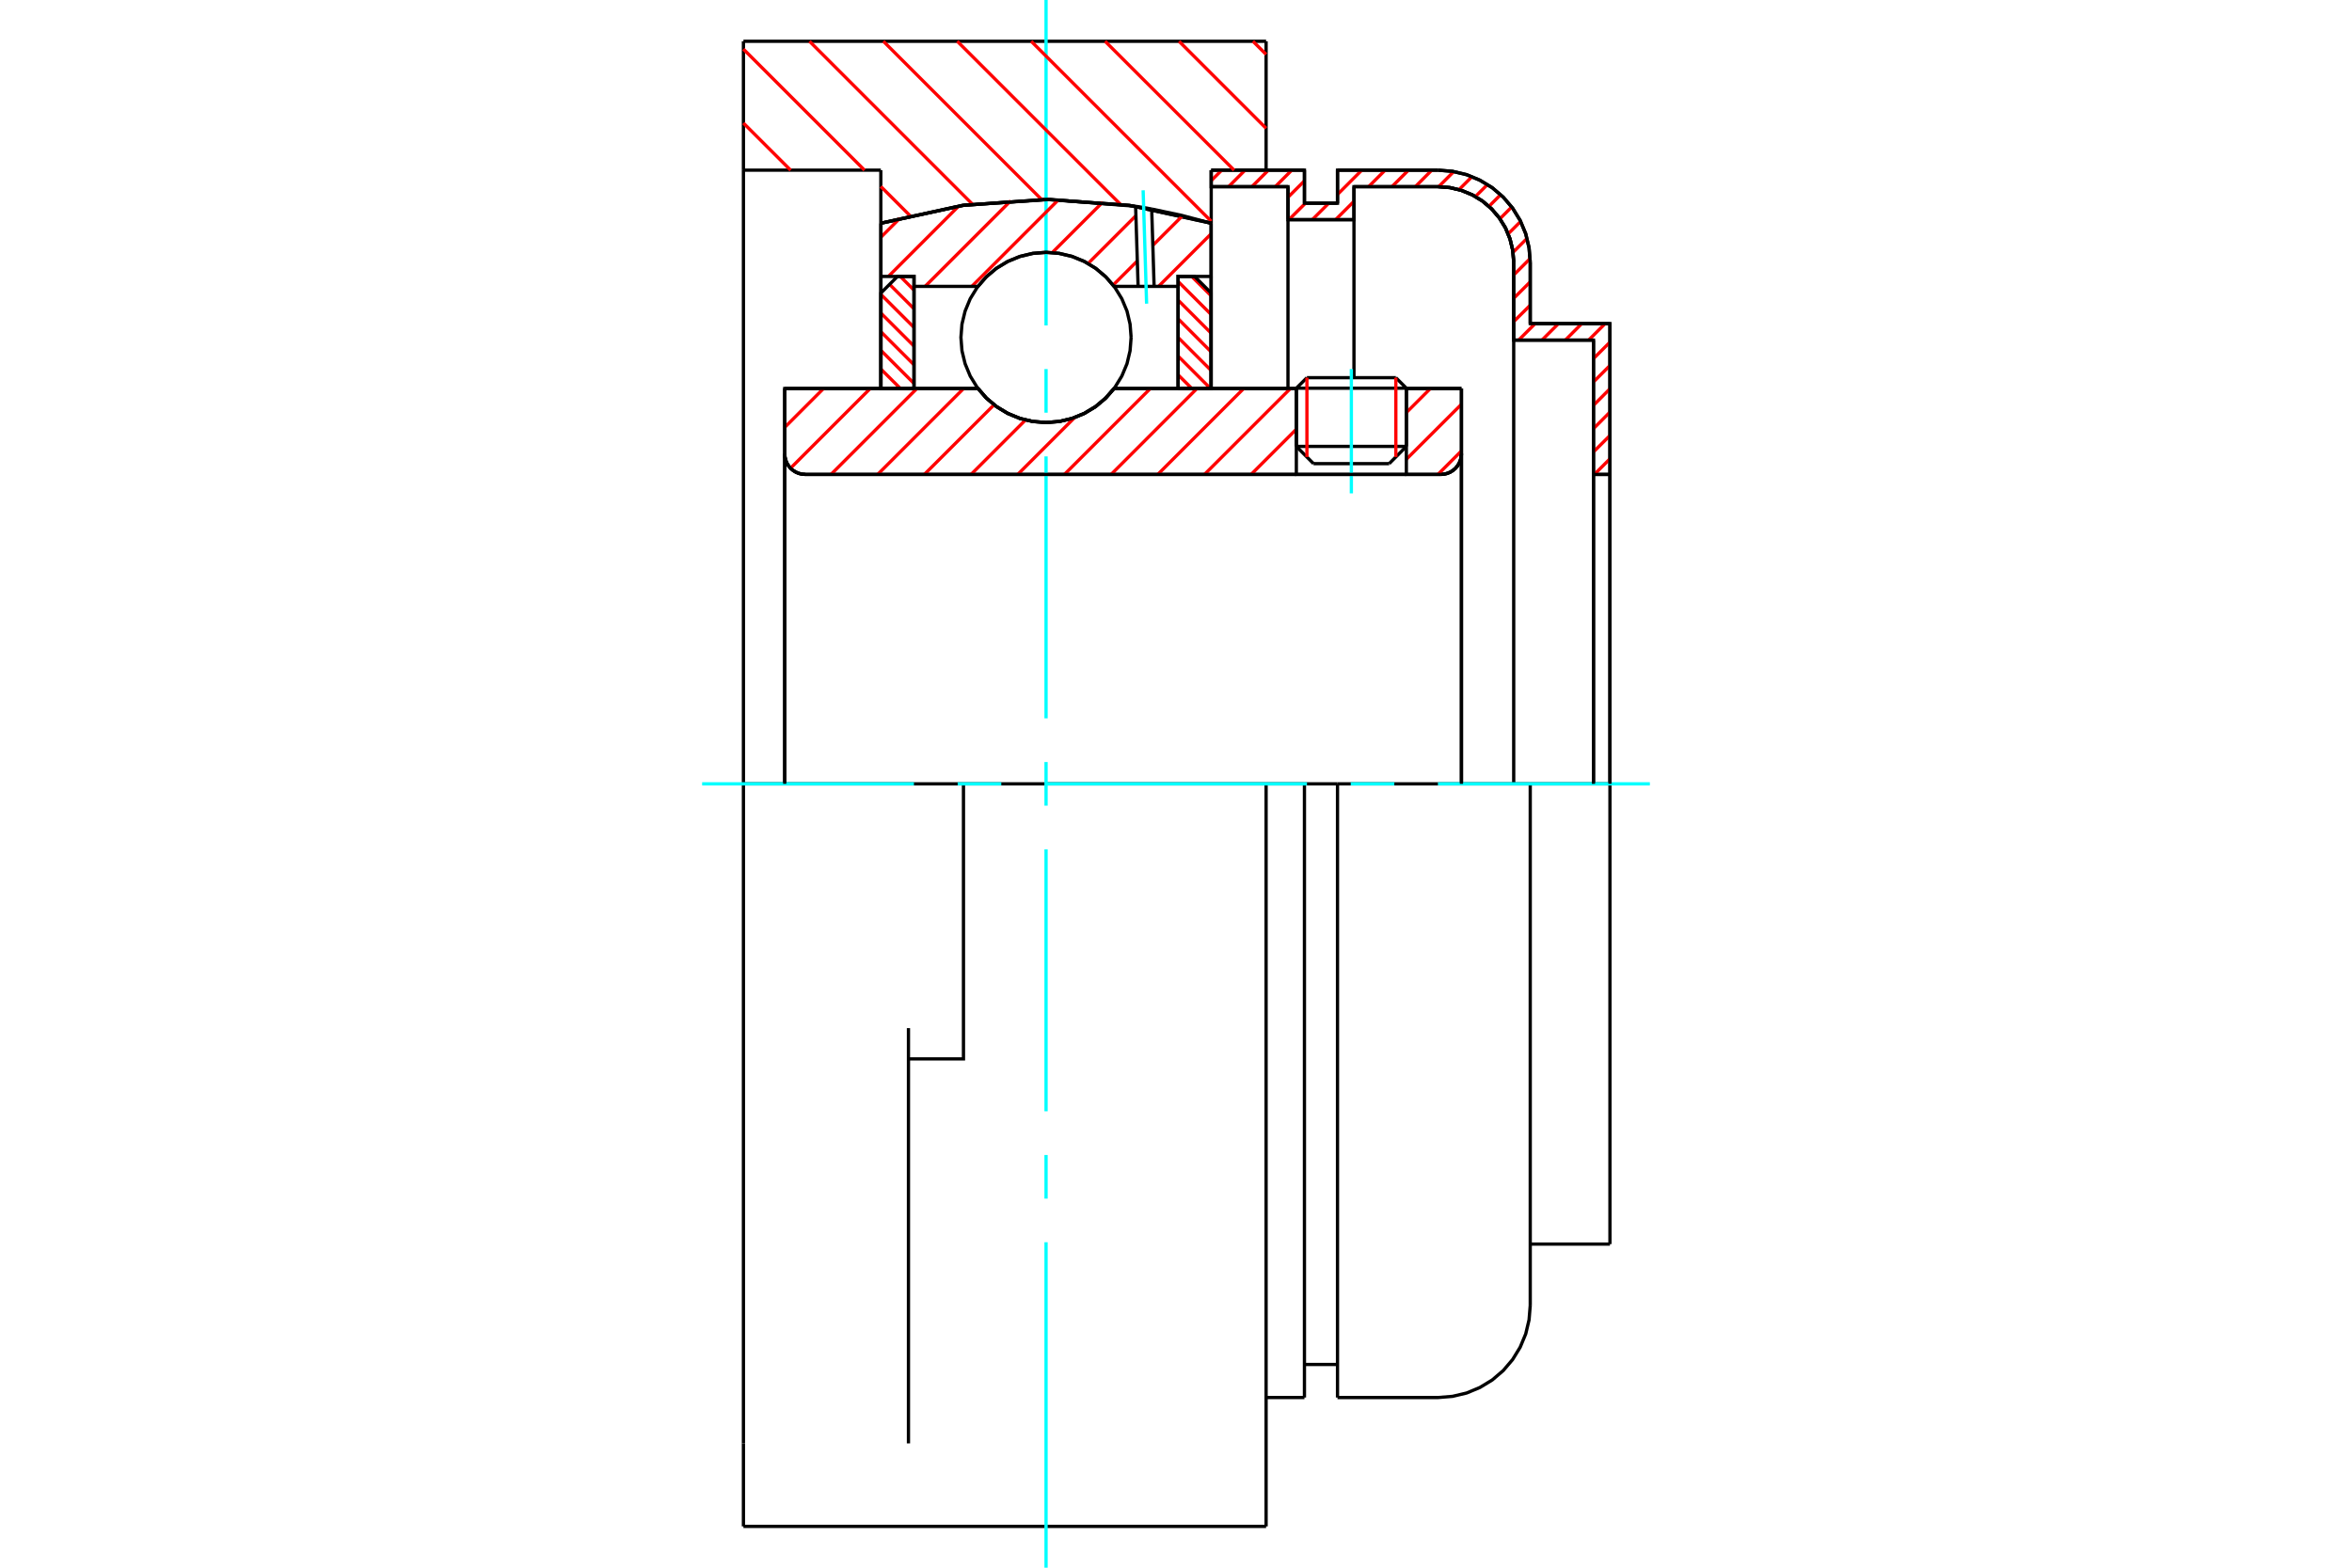 <?xml version="1.0" standalone="no"?>
<!DOCTYPE svg PUBLIC "-//W3C//DTD SVG 1.1//EN"
	"http://www.w3.org/Graphics/SVG/1.1/DTD/svg11.dtd">
<svg xmlns="http://www.w3.org/2000/svg" height="100%" width="100%" viewBox="0 0 36000 24000">
	<rect x="-1800" y="-1200" width="39600" height="26400" style="fill:#FFF"/>
	<g style="fill:none; fill-rule:evenodd" transform="matrix(1 0 0 1 0 0)">
		<g style="fill:none; stroke:#000; stroke-width:50; shape-rendering:geometricPrecision">
			<line x1="21526" y1="5943" x2="19842" y2="5943"/>
			<line x1="20004" y1="5782" x2="21365" y2="5782"/>
			<line x1="19842" y1="6834" x2="21526" y2="6834"/>
			<line x1="21263" y1="7098" x2="20105" y2="7098"/>
			<polyline points="22053,7263 22102,7259 22150,7248 22196,7229 22238,7203 22276,7171 22308,7133 22334,7091 22353,7045 22365,6997 22369,6947"/>
			<line x1="22369" y1="5947" x2="22369" y2="6947"/>
			<line x1="21526" y1="5947" x2="22369" y2="5947"/>
			<line x1="17053" y1="5947" x2="19842" y2="5947"/>
			<polyline points="14969,5947 15101,6098 15256,6227 15428,6331 15614,6407 15810,6453 16011,6468 16211,6453 16407,6407 16593,6331 16766,6227 16920,6098 17053,5947"/>
			<line x1="12011" y1="5947" x2="14969" y2="5947"/>
			<line x1="12011" y1="6947" x2="12011" y2="5947"/>
			<polyline points="12011,6947 12015,6997 12026,7045 12045,7091 12071,7133 12103,7171 12141,7203 12183,7229 12229,7248 12277,7259 12326,7263"/>
			<line x1="22053" y1="7263" x2="12326" y2="7263"/>
			<line x1="22369" y1="6947" x2="22369" y2="12000"/>
			<line x1="12011" y1="6947" x2="12011" y2="12000"/>
			<line x1="20004" y1="5782" x2="19842" y2="5943"/>
			<line x1="21526" y1="5943" x2="21365" y2="5782"/>
			<line x1="21263" y1="7098" x2="21526" y2="6834"/>
			<line x1="19842" y1="6834" x2="20105" y2="7098"/>
			<line x1="19842" y1="5943" x2="19842" y2="6834"/>
			<line x1="21526" y1="6834" x2="21526" y2="5943"/>
			<polyline points="22053,7263 22102,7259 22150,7248 22196,7229 22238,7203 22276,7171 22308,7133 22334,7091 22353,7045 22365,6997 22369,6947"/>
			<polyline points="12011,6947 12015,6997 12026,7045 12045,7091 12071,7133 12103,7171 12141,7203 12183,7229 12229,7248 12277,7259 12326,7263"/>
			<line x1="14747" y1="12000" x2="11379" y2="12000"/>
			<line x1="19379" y1="12000" x2="14747" y2="12000"/>
			<line x1="13482" y1="2605" x2="11379" y2="2605"/>
			<line x1="13482" y1="3417" x2="13482" y2="2605"/>
			<polyline points="18539,3417 17288,3144 16011,3053 14733,3144 13482,3417"/>
			<line x1="18539" y1="2605" x2="18539" y2="3417"/>
			<line x1="19379" y1="632" x2="19379" y2="2605"/>
			<line x1="11379" y1="632" x2="19379" y2="632"/>
			<line x1="11379" y1="2605" x2="11379" y2="632"/>
			<line x1="19379" y1="12000" x2="19379" y2="23368"/>
			<line x1="18539" y1="3417" x2="18539" y2="5946"/>
			<line x1="11379" y1="23368" x2="11379" y2="22097"/>
			<line x1="13482" y1="5946" x2="13482" y2="3417"/>
			<line x1="11379" y1="12000" x2="11379" y2="2605"/>
			<polyline points="11379,22097 11379,15740 11379,12000"/>
			<line x1="13905" y1="22097" x2="13905" y2="15740"/>
			<polyline points="13905,16211 14747,16211 14747,12000"/>
			<line x1="11379" y1="23368" x2="19379" y2="23368"/>
			<line x1="24642" y1="7263" x2="24390" y2="7263"/>
			<line x1="24642" y1="4954" x2="24642" y2="7263"/>
			<line x1="23422" y1="4954" x2="24642" y2="4954"/>
			<line x1="23422" y1="4014" x2="23422" y2="4954"/>
			<polyline points="23422,4014 23404,3794 23353,3579 23268,3375 23152,3186 23009,3018 22841,2874 22652,2759 22448,2674 22233,2623 22012,2605"/>
			<line x1="20472" y1="2605" x2="22012" y2="2605"/>
			<line x1="20472" y1="3111" x2="20472" y2="2605"/>
			<line x1="19966" y1="3111" x2="20472" y2="3111"/>
			<line x1="19966" y1="2605" x2="19966" y2="3111"/>
			<line x1="18539" y1="2605" x2="19966" y2="2605"/>
			<line x1="19714" y1="2858" x2="18539" y2="2858"/>
			<line x1="19714" y1="3363" x2="19714" y2="2858"/>
			<line x1="20724" y1="3363" x2="19714" y2="3363"/>
			<line x1="20724" y1="2858" x2="20724" y2="3363"/>
			<line x1="22012" y1="2858" x2="20724" y2="2858"/>
			<polyline points="23169,4014 23155,3834 23112,3657 23043,3489 22948,3335 22830,3197 22692,3079 22537,2984 22370,2915 22193,2872 22012,2858"/>
			<line x1="23169" y1="5207" x2="23169" y2="4014"/>
			<line x1="24390" y1="5207" x2="23169" y2="5207"/>
			<line x1="24390" y1="7263" x2="24390" y2="5207"/>
			<line x1="19966" y1="12000" x2="19379" y2="12000"/>
			<line x1="20472" y1="12000" x2="19966" y2="12000"/>
			<line x1="22012" y1="12000" x2="20472" y2="12000"/>
			<line x1="23422" y1="12000" x2="22012" y2="12000"/>
			<line x1="24642" y1="12000" x2="23422" y2="12000"/>
			<line x1="24390" y1="12000" x2="24390" y2="7263"/>
			<line x1="23169" y1="12000" x2="23169" y2="5207"/>
			<line x1="24642" y1="12000" x2="24642" y2="7263"/>
			<line x1="24642" y1="12000" x2="24642" y2="19046"/>
			<line x1="20724" y1="5782" x2="20724" y2="3363"/>
			<line x1="19714" y1="5943" x2="19714" y2="3363"/>
			<line x1="19966" y1="12000" x2="19966" y2="21395"/>
			<line x1="20472" y1="12000" x2="20472" y2="21395"/>
			<line x1="23422" y1="12000" x2="23422" y2="19986"/>
			<polyline points="23169,4014 23155,3834 23112,3657 23043,3489 22948,3335 22830,3197 22692,3079 22537,2984 22370,2915 22193,2872 22012,2858"/>
			<line x1="19966" y1="20889" x2="20472" y2="20889"/>
			<polyline points="20472,21395 22012,21395 22233,21377 22448,21326 22652,21241 22841,21126 23009,20982 23152,20814 23268,20625 23353,20421 23404,20206 23422,19986"/>
			<line x1="23422" y1="19046" x2="24642" y2="19046"/>
			<line x1="19379" y1="21395" x2="19966" y2="21395"/>
		</g>
		<g style="fill:none; stroke:#0FF; stroke-width:50; shape-rendering:geometricPrecision">
			<line x1="20684" y1="7553" x2="20684" y2="5650"/>
			<line x1="16011" y1="24000" x2="16011" y2="19018"/>
			<line x1="16011" y1="18350" x2="16011" y2="17682"/>
			<line x1="16011" y1="17013" x2="16011" y2="13003"/>
			<line x1="16011" y1="12334" x2="16011" y2="11666"/>
			<line x1="16011" y1="10997" x2="16011" y2="6987"/>
			<line x1="16011" y1="6318" x2="16011" y2="5650"/>
			<line x1="16011" y1="4982" x2="16011" y2="0"/>
			<line x1="10747" y1="12000" x2="13989" y2="12000"/>
			<line x1="14658" y1="12000" x2="15326" y2="12000"/>
			<line x1="15995" y1="12000" x2="20005" y2="12000"/>
			<line x1="20674" y1="12000" x2="21342" y2="12000"/>
			<line x1="22011" y1="12000" x2="25253" y2="12000"/>
		</g>
		<g style="fill:none; stroke:#F00; stroke-width:50; shape-rendering:geometricPrecision">
			<line x1="24642" y1="7024" x2="24403" y2="7263"/>
			<line x1="24642" y1="6667" x2="24390" y2="6919"/>
			<line x1="24642" y1="6309" x2="24390" y2="6562"/>
			<line x1="24642" y1="5952" x2="24390" y2="6205"/>
			<line x1="24642" y1="5595" x2="24390" y2="5847"/>
			<line x1="24642" y1="5238" x2="24390" y2="5490"/>
			<line x1="24569" y1="4954" x2="24316" y2="5207"/>
			<line x1="24211" y1="4954" x2="23959" y2="5207"/>
			<line x1="23854" y1="4954" x2="23601" y2="5207"/>
			<line x1="23497" y1="4954" x2="23244" y2="5207"/>
			<line x1="23422" y1="4672" x2="23169" y2="4924"/>
			<line x1="23422" y1="4315" x2="23169" y2="4567"/>
			<line x1="23420" y1="3959" x2="23169" y2="4210"/>
			<line x1="23373" y1="3649" x2="23159" y2="3863"/>
			<line x1="23275" y1="3390" x2="23084" y2="3580"/>
			<line x1="23139" y1="3168" x2="22958" y2="3349"/>
			<line x1="22969" y1="2980" x2="22790" y2="3159"/>
			<line x1="22768" y1="2825" x2="22583" y2="3009"/>
			<line x1="22531" y1="2704" x2="22332" y2="2903"/>
			<line x1="22252" y1="2626" x2="22020" y2="2858"/>
			<line x1="21915" y1="2605" x2="21663" y2="2858"/>
			<line x1="21558" y1="2605" x2="21305" y2="2858"/>
			<line x1="21201" y1="2605" x2="20948" y2="2858"/>
			<line x1="20724" y1="3082" x2="20443" y2="3363"/>
			<line x1="20844" y1="2605" x2="20472" y2="2977"/>
			<line x1="20338" y1="3111" x2="20086" y2="3363"/>
			<line x1="20486" y1="2605" x2="20472" y2="2620"/>
			<line x1="19981" y1="3111" x2="19728" y2="3363"/>
			<line x1="19966" y1="2768" x2="19714" y2="3020"/>
			<line x1="19772" y1="2605" x2="19519" y2="2858"/>
			<line x1="19414" y1="2605" x2="19162" y2="2858"/>
			<line x1="19057" y1="2605" x2="18805" y2="2858"/>
			<line x1="18700" y1="2605" x2="18539" y2="2766"/>
		</g>
		<g style="fill:none; stroke:#000; stroke-width:50; shape-rendering:geometricPrecision">
			<polyline points="18539,2605 19966,2605 19966,3111 20472,3111 20472,2605 22012,2605"/>
			<polyline points="23422,4014 23404,3794 23353,3579 23268,3375 23152,3186 23009,3018 22841,2874 22652,2759 22448,2674 22233,2623 22012,2605"/>
			<polyline points="23422,4014 23422,4954 24642,4954 24642,7263 24390,7263 24390,5207 23169,5207 23169,4014 23155,3834 23112,3657 23043,3489 22948,3335 22830,3197 22692,3079 22537,2984 22370,2915 22193,2872 22012,2858 20724,2858 20724,3363 19714,3363 19714,2858 18539,2858 18539,2605"/>
			<line x1="24642" y1="12000" x2="24642" y2="7263"/>
			<line x1="24390" y1="7263" x2="24390" y2="12000"/>
		</g>
		<g style="fill:none; stroke:#F00; stroke-width:50; shape-rendering:geometricPrecision">
			<line x1="19178" y1="632" x2="19379" y2="833"/>
			<line x1="18047" y1="632" x2="19379" y2="1964"/>
			<line x1="16915" y1="632" x2="18889" y2="2605"/>
			<line x1="15784" y1="632" x2="18539" y2="3387"/>
			<line x1="14652" y1="632" x2="17151" y2="3130"/>
			<line x1="13521" y1="632" x2="15946" y2="3057"/>
			<line x1="12390" y1="632" x2="14886" y2="3128"/>
			<line x1="11379" y1="752" x2="13232" y2="2605"/>
			<line x1="13482" y1="2855" x2="13929" y2="3302"/>
			<line x1="11379" y1="1884" x2="12101" y2="2605"/>
		</g>
		<g style="fill:none; stroke:#000; stroke-width:50; shape-rendering:geometricPrecision">
			<polyline points="18539,3417 17288,3144 16011,3053 14733,3144 13482,3417"/>
		</g>
		<g style="fill:none; stroke:#F00; stroke-width:50; shape-rendering:geometricPrecision">
			<line x1="21365" y1="5782" x2="21365" y2="6996"/>
			<line x1="20004" y1="6996" x2="20004" y2="5782"/>
			<line x1="13484" y1="5937" x2="13495" y2="5947"/>
			<line x1="13484" y1="5651" x2="13781" y2="5947"/>
			<line x1="13484" y1="5365" x2="13990" y2="5871"/>
			<line x1="13484" y1="5080" x2="13990" y2="5585"/>
			<line x1="13484" y1="4794" x2="13990" y2="5299"/>
			<line x1="13484" y1="4508" x2="13990" y2="5013"/>
			<line x1="13616" y1="4353" x2="13990" y2="4727"/>
			<line x1="13780" y1="4232" x2="13990" y2="4442"/>
		</g>
		<g style="fill:none; stroke:#000; stroke-width:50; shape-rendering:geometricPrecision">
			<polyline points="13990,5947 13990,4232 13737,4232 13484,4485 13484,5947 13990,5947"/>
		</g>
		<g style="fill:none; stroke:#F00; stroke-width:50; shape-rendering:geometricPrecision">
			<line x1="18241" y1="4232" x2="18537" y2="4528"/>
			<line x1="18032" y1="4309" x2="18537" y2="4814"/>
			<line x1="18032" y1="4594" x2="18537" y2="5100"/>
			<line x1="18032" y1="4880" x2="18537" y2="5386"/>
			<line x1="18032" y1="5166" x2="18537" y2="5671"/>
			<line x1="18032" y1="5452" x2="18527" y2="5947"/>
			<line x1="18032" y1="5738" x2="18241" y2="5947"/>
		</g>
		<g style="fill:none; stroke:#000; stroke-width:50; shape-rendering:geometricPrecision">
			<polyline points="18032,5947 18032,4232 18284,4232 18537,4485 18537,5947 18032,5947"/>
			<polyline points="17313,5166 17297,4962 17250,4763 17171,4574 17064,4400 16932,4245 16776,4112 16602,4005 16413,3927 16214,3879 16011,3863 15807,3879 15608,3927 15419,4005 15245,4112 15090,4245 14957,4400 14850,4574 14772,4763 14724,4962 14708,5166 14724,5370 14772,5568 14850,5757 14957,5931 15090,6087 15245,6220 15419,6326 15608,6405 15807,6452 16011,6468 16214,6452 16413,6405 16602,6326 16776,6220 16932,6087 17064,5931 17171,5757 17250,5568 17297,5370 17313,5166"/>
		</g>
		<g style="fill:none; stroke:#F00; stroke-width:50; shape-rendering:geometricPrecision">
			<line x1="18537" y1="3580" x2="17733" y2="4384"/>
			<line x1="18100" y1="3303" x2="17645" y2="3757"/>
			<line x1="17408" y1="3995" x2="17037" y2="4365"/>
			<line x1="17387" y1="3301" x2="16654" y2="4034"/>
			<line x1="16877" y1="3096" x2="16106" y2="3867"/>
			<line x1="16203" y1="3056" x2="14875" y2="4384"/>
			<line x1="15471" y1="3073" x2="14160" y2="4384"/>
			<line x1="14674" y1="3155" x2="13598" y2="4232"/>
			<line x1="13774" y1="3341" x2="13484" y2="3631"/>
		</g>
		<g style="fill:none; stroke:#000; stroke-width:50; shape-rendering:geometricPrecision">
			<polyline points="13484,5947 13484,4232 13484,3417"/>
			<polyline points="17382,3158 16075,3053 14766,3140 13484,3417"/>
			<polyline points="17628,3200 17506,3178 17382,3158"/>
			<polyline points="18537,3417 18086,3297 17628,3200"/>
			<polyline points="18537,3417 18537,4232 18032,4232 18032,4384 18032,5947"/>
			<polyline points="18032,4384 17665,4384 17420,4384 17053,4384 16920,4233 16766,4104 16593,4001 16407,3925 16211,3879 16011,3863 15810,3879 15614,3925 15428,4001 15256,4104 15101,4233 14969,4384 13990,4384 13990,5947"/>
			<polyline points="13990,4384 13990,4232 13484,4232"/>
			<line x1="18537" y1="4232" x2="18537" y2="5947"/>
		</g>
		<g style="fill:none; stroke:#0FF; stroke-width:50; shape-rendering:geometricPrecision">
			<line x1="17550" y1="4649" x2="17497" y2="2913"/>
		</g>
		<g style="fill:none; stroke:#000; stroke-width:50; shape-rendering:geometricPrecision">
			<line x1="17420" y1="4384" x2="17382" y2="3158"/>
			<line x1="17665" y1="4384" x2="17628" y2="3200"/>
		</g>
		<g style="fill:none; stroke:#F00; stroke-width:50; shape-rendering:geometricPrecision">
			<line x1="22369" y1="6903" x2="22009" y2="7263"/>
			<line x1="22369" y1="6189" x2="21526" y2="7031"/>
			<line x1="21895" y1="5947" x2="21526" y2="6316"/>
			<line x1="19842" y1="6571" x2="19150" y2="7263"/>
			<line x1="19752" y1="5947" x2="18436" y2="7263"/>
			<line x1="19037" y1="5947" x2="17721" y2="7263"/>
			<line x1="18322" y1="5947" x2="17007" y2="7263"/>
			<line x1="17608" y1="5947" x2="16292" y2="7263"/>
			<line x1="16449" y1="6392" x2="15578" y2="7263"/>
			<line x1="15696" y1="6430" x2="14863" y2="7263"/>
			<line x1="15215" y1="6197" x2="14148" y2="7263"/>
			<line x1="14750" y1="5947" x2="13434" y2="7263"/>
			<line x1="14035" y1="5947" x2="12719" y2="7263"/>
			<line x1="13321" y1="5947" x2="12100" y2="7168"/>
			<line x1="12606" y1="5947" x2="12011" y2="6543"/>
		</g>
		<g style="fill:none; stroke:#000; stroke-width:50; shape-rendering:geometricPrecision">
			<line x1="22369" y1="12000" x2="22369" y2="5947"/>
			<polyline points="22053,7263 22102,7259 22150,7248 22196,7229 22238,7203 22276,7171 22308,7133 22334,7091 22353,7045 22365,6997 22369,6947"/>
			<polyline points="22053,7263 21526,7263 21526,5947"/>
			<polyline points="21526,7263 19842,7263 19842,5947"/>
			<line x1="19842" y1="7263" x2="12326" y2="7263"/>
			<polyline points="12011,6947 12015,6997 12026,7045 12045,7091 12071,7133 12103,7171 12141,7203 12183,7229 12229,7248 12277,7259 12326,7263"/>
			<polyline points="12011,6947 12011,5947 12516,5947 14969,5947 15101,6098 15256,6227 15428,6331 15614,6407 15810,6453 16011,6468 16211,6453 16407,6407 16593,6331 16766,6227 16920,6098 17053,5947 19842,5947"/>
			<line x1="21526" y1="5947" x2="22369" y2="5947"/>
			<line x1="12011" y1="12000" x2="12011" y2="6947"/>
		</g>
	</g>
</svg>
